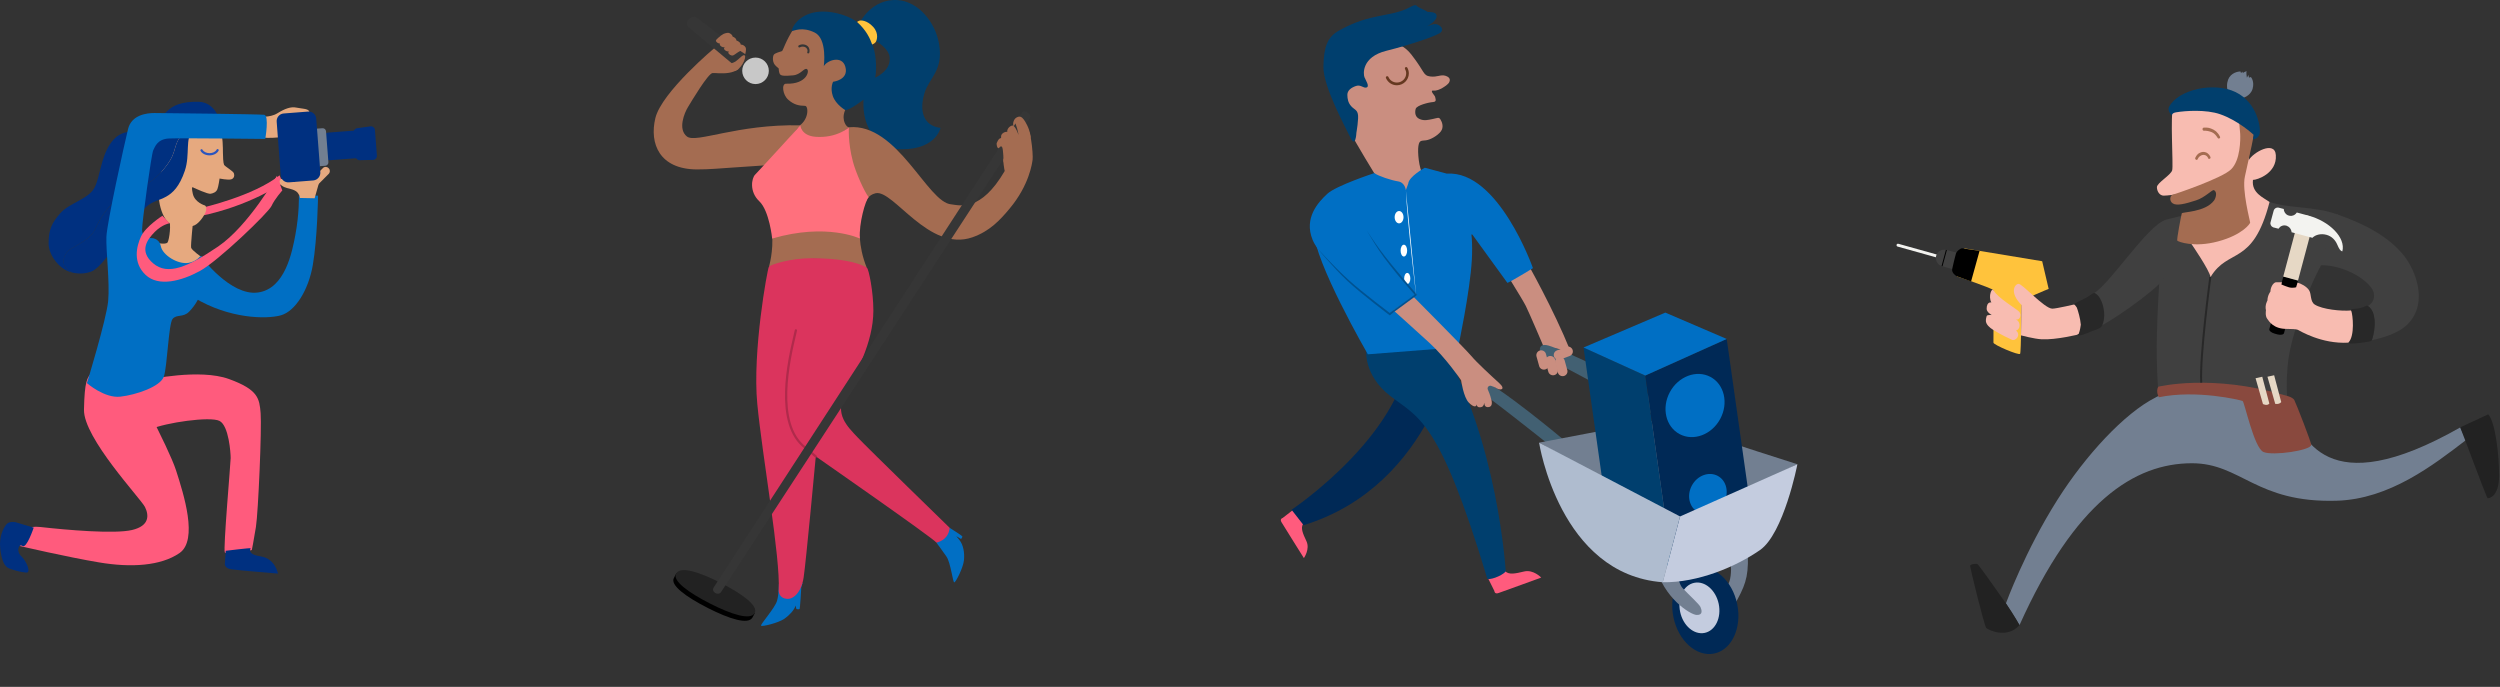 <svg width="950" height="261" viewBox="0 0 950 261" fill="none" xmlns="http://www.w3.org/2000/svg">
<rect x="0" y="0" width="950" height="261" fill="#333333" stroke="none"/>
<path d="M56.444 144.255C56.444 144.255 75.835 139.984 86.989 144.022C98.144 148.06 98.578 151.43 99.04 157.008C99.502 162.587 98.144 194.661 97.248 200.268C96.353 205.875 95.688 209.013 95.688 209.013C95.688 209.013 86.094 211.25 85.429 209.913C84.765 208.577 87.654 175.864 87.654 174.063C87.654 172.261 86.989 161.744 83.406 159.943C79.823 158.142 62.889 160.611 57.311 163.08L40.81 162.645C40.839 162.616 41.504 143.557 56.444 144.255Z" fill="#FF5B7D"/>
<path d="M48.845 141.785C48.845 141.785 64.016 169.792 66.906 178.769C69.796 187.746 75.374 205.207 68.236 210.146C61.098 215.085 49.741 215.753 37.69 213.719C25.64 211.715 7.376 207.444 7.376 207.444C7.376 207.444 5.382 199.164 15.41 200.268C25.438 201.401 43.499 202.97 50.174 201.401C56.85 199.832 56.647 195.794 55.087 192.656C53.526 189.519 31.679 166.422 31.911 155.672C32.142 144.923 33.038 143.354 35.032 141.553C37.026 139.751 48.845 141.785 48.845 141.785Z" fill="#FF5B7D"/>
<path d="M76.732 78.973C77.136 78.828 96.209 74.557 106.237 66.626L107.45 69.589C107.45 69.589 94.909 78.305 76.096 82.082L76.732 78.973Z" fill="#FF5B7D"/>
<path d="M76.501 97.625C76.501 97.625 87.54 112.471 97.914 111.163C108.289 109.856 111.005 95.882 112.248 89.2C113.779 81.007 113.577 74.354 113.577 74.354H120.859C120.859 74.354 120.628 90.536 118.865 100.734C117.218 110.234 112.248 118.252 106.728 119.821C101.209 121.361 87.106 121.157 73.871 113.168L76.501 97.625Z" fill="#006FC4"/>
<path d="M77.945 78.101C77.945 78.101 74.015 77.026 73.264 73.627C72.513 70.199 73.38 71.274 73.698 71.39C74.015 71.507 79.015 73.86 80.055 73.627C81.124 73.424 82.165 72.988 82.598 71.913C83.031 70.838 83.436 67.846 83.436 67.846C83.436 67.846 86.615 68.485 87.8 68.165C88.985 67.846 89.187 66.684 88.869 65.812C88.551 64.97 85.459 63.255 85.141 62.616C84.823 61.977 84.708 59.421 84.708 57.91C84.708 56.399 84.708 51.402 83.754 50.211C82.8 49.049 76.761 44.865 73.871 45.94C71.01 47.015 67.08 49.891 67.08 49.891L63.265 59.392C63.265 59.392 60.491 67.41 60.404 68.049C60.289 68.688 59.971 74.354 60.722 77.753C61.474 81.152 62.832 83.825 64.45 84.784C66.04 85.742 71.357 86.265 73.264 85.858C75.171 85.423 77.079 82.75 77.83 81.268C78.581 79.815 78.495 78.537 77.945 78.101Z" fill="#E6A97F"/>
<path d="M73.38 83.97C73.38 83.97 72.426 93.151 72.628 94.11C72.831 95.068 76.501 97.625 76.501 97.625L74.015 102.012L66.358 103.493L60.722 97.421L59.018 92.192C59.018 92.192 63.063 93.151 63.699 92.076C64.335 91.001 65.173 85.045 64.132 83.215C63.901 82.808 73.38 83.97 73.38 83.97Z" fill="#E6A97F"/>
<path d="M98.288 44.284C98.288 44.284 102.508 44.836 105.369 43.064C108.229 41.292 110.542 40.449 112.593 40.885C114.645 41.292 116.812 41.292 117.361 42.105C117.91 42.919 118.17 44.429 118.055 45.127C117.939 45.824 110.426 51.576 110.426 51.576C110.426 51.576 101.438 53.232 98.578 51.838C95.717 50.443 98.288 44.284 98.288 44.284Z" fill="#E6A97F"/>
<path d="M116.207 68.427C115.282 68.572 114.415 67.933 114.271 67.003L112.739 57.096C112.595 56.167 113.231 55.295 114.155 55.15C115.08 55.005 115.947 55.644 116.091 56.573L117.623 66.48C117.768 67.41 117.132 68.282 116.207 68.427Z" fill="#E6A97F"/>
<path d="M116.755 70.431C115.888 70.083 115.455 69.095 115.801 68.224L119.5 58.927C119.847 58.055 120.829 57.619 121.696 57.968C122.564 58.317 122.997 59.304 122.65 60.176L118.951 69.473C118.605 70.374 117.622 70.78 116.755 70.431Z" fill="#E6A97F"/>
<path d="M117.709 71.245L117.564 71.1C117.015 70.548 117.015 69.618 117.564 69.037L122.737 63.837C123.286 63.285 124.211 63.285 124.789 63.837L124.933 63.982C125.482 64.534 125.482 65.463 124.933 66.045L119.761 71.245C119.183 71.826 118.287 71.826 117.709 71.245Z" fill="#E6A97F"/>
<path d="M113.952 75.225C113.952 75.225 114.067 74.499 113.172 73.308C112.276 72.146 110.31 71.768 109.039 71.448C107.768 71.129 105.773 70.112 106.294 68.63C106.525 67.962 107.19 67.642 108.923 68.253C110.6 68.834 112.189 69.444 112.189 68.921C112.189 68.398 107.016 60.379 107.016 60.379C107.016 60.379 106.496 58.956 107.912 58.288C109.183 57.677 109.761 58.781 110.86 60.554C112.073 62.471 114.327 66.48 114.327 66.48L121.754 67.584L119.558 75.341L113.952 75.225Z" fill="#E6A97F"/>
<path d="M138.14 59.914L125.512 60.873C124.472 60.96 123.547 60.147 123.46 59.101L122.94 52.448C122.853 51.402 123.662 50.472 124.703 50.385L137.302 49.426C138.343 49.339 139.267 50.153 139.354 51.199L139.874 57.852C139.99 58.898 139.181 59.827 138.14 59.914Z" fill="#003080"/>
<path d="M123.603 62.994L120.829 63.197C120.136 63.256 119.529 62.733 119.471 62.035L118.604 50.298C118.546 49.601 119.066 48.991 119.76 48.933L122.534 48.729C123.228 48.671 123.834 49.194 123.892 49.891L124.788 61.629C124.846 62.326 124.297 62.936 123.603 62.994Z" fill="#727F91"/>
<path d="M141.868 60.757L136.724 60.873C135.915 60.931 135.192 60.321 135.134 59.508L134.412 50.298C134.354 49.485 134.961 48.758 135.77 48.7L140.885 48.003C141.694 47.945 142.417 48.555 142.475 49.368L143.226 59.13C143.284 59.973 142.677 60.699 141.868 60.757Z" fill="#003080"/>
<path d="M119.039 68.572L109.762 69.299C108.173 69.415 106.786 68.224 106.67 66.626L105.139 46.231C105.023 44.633 106.208 43.238 107.797 43.122L117.073 42.396C118.663 42.279 120.05 43.471 120.166 45.069L121.726 65.434C121.842 67.032 120.628 68.427 119.039 68.572Z" fill="#003080"/>
<path d="M79.622 59.043C78.148 59.043 76.79 58.375 76.212 57.329C76.096 57.125 76.154 56.864 76.385 56.748C76.588 56.632 76.848 56.69 76.963 56.922C77.397 57.677 78.466 58.2 79.622 58.2C80.807 58.2 81.905 57.677 82.31 56.864C82.425 56.661 82.686 56.573 82.888 56.69C83.09 56.806 83.177 57.067 83.061 57.271C82.512 58.317 81.154 59.043 79.622 59.043Z" fill="#2B55BE"/>
<path d="M83.753 46.405C83.753 46.405 82.019 38.822 75.488 38.677C68.958 38.532 65.634 40.13 63.583 42.163C61.56 44.197 57.051 47.858 53.15 49.165C49.22 50.472 45.464 49.31 41.851 54.714C38.239 60.118 38.094 67.12 35.898 71.332C33.731 75.574 26.333 77.172 22.981 80.949C19.657 84.726 18.473 87.224 18.473 92.483C18.473 96.347 21.362 100.501 24.57 102.39C25.524 102.971 26.564 103.348 27.633 103.61C27.315 103.377 26.969 103.174 26.564 102.971C22.75 101.053 24.021 96.724 26.391 94.952C28.789 93.18 34.193 91.117 35.956 87.427C37.719 83.738 39.944 79.263 45.203 75.109C50.463 70.954 55.087 72.378 61.444 65.173C67.802 57.968 65.259 56.196 68.784 51.576C70.778 48.933 73.061 48.787 74.622 49.136C78.494 48.206 86.065 51.693 83.753 46.405Z" fill="#003080"/>
<path d="M68.785 51.576C65.288 56.225 67.831 57.968 61.444 65.173C55.087 72.378 50.463 70.925 45.203 75.109C39.944 79.293 37.719 83.767 35.956 87.427C34.194 91.117 28.79 93.18 26.391 94.952C23.992 96.724 22.721 101.024 26.564 102.971C26.969 103.174 27.316 103.406 27.634 103.61C30.148 104.191 32.835 103.958 34.858 103.116C37.748 101.954 42.256 95.824 44.568 91.756C46.88 87.66 51.677 81.994 55.867 78.334C60.086 74.703 66.155 76.881 70.229 64.912C72.31 58.781 70.229 52.361 73.263 49.746C73.61 49.456 74.073 49.252 74.564 49.136C73.061 48.787 70.778 48.933 68.785 51.576Z" fill="#003080"/>
<path d="M85.777 209.304L85.488 213.748C85.488 213.748 84.823 215.898 87.915 216.334C91.007 216.77 105.63 217.961 105.63 217.961C105.63 217.961 104.59 212.267 99.157 211.453C93.724 210.64 95.198 208.577 95.255 208.345C95.313 208.112 85.777 209.304 85.777 209.304Z" fill="#003080"/>
<path d="M100.803 52.797C100.803 52.797 102.364 43.819 100.37 43.616C98.376 43.383 61.589 42.948 58.699 42.948C55.809 42.948 50.001 43.616 48.671 48.991C47.342 54.365 40.638 84.609 40.435 90.013C40.233 95.417 41.764 107.27 41.1 114.446C40.377 121.593 33.037 145.591 33.037 145.591C33.037 145.591 39.713 151.431 45.752 150.733C51.792 150.036 60.924 146.927 62.253 143.121C63.583 139.315 64.045 122.959 65.606 121.157C67.166 119.356 69.622 120.722 71.847 118.456C74.073 116.219 76.76 112.18 76.529 108.607C76.356 106.021 76.674 100.675 76.847 97.857C76.876 97.392 76.298 97.16 75.98 97.508C75.691 97.828 75.315 98.177 74.882 98.526C74.073 99.106 73.003 99.658 71.616 99.891C67.599 100.559 61.82 96.986 61.126 93.615C60.461 90.246 57.341 90.478 57.341 90.478C57.341 90.478 53.988 90.478 53.988 87.34C53.988 84.203 57.543 58.433 58.236 57.096C58.901 55.76 59.797 52.826 64.247 52.622C68.697 52.419 100.803 52.797 100.803 52.797Z" fill="#006FC4"/>
<path d="M12.809 200.5L5.902 198.438C5.902 198.438 3.562 197.915 2.435 199.251C1.336 200.588 -0.426 203.841 0.094 208.432C0.614 213.022 1.712 215.375 3.562 216.044C5.411 216.712 7.665 217.38 9.89 217.583C12.086 217.816 9.977 213.08 8.041 211.308C6.105 209.536 7.087 206.427 8.561 207.473C10.122 208.548 12.809 200.5 12.809 200.5Z" fill="#003080"/>
<path d="M105.224 66.829C105.224 66.829 94.503 85.771 82.886 93.674C71.269 101.576 63.727 104.743 58.236 100.094C52.717 95.417 55.924 91.059 58.814 88.125C61.704 85.219 64.478 84.842 64.478 84.842L61.704 81.994C61.704 81.994 55.318 86.091 53.584 89.868C51.85 93.645 50.405 99.775 55.318 104.452C60.259 109.13 68.958 106.777 75.922 103C82.886 99.223 102.017 80.832 103.202 78.218C104.386 75.603 107.276 72.378 107.276 72.378L105.224 66.829Z" fill="#FF5B7D"/>
<path d="M295.264 228.342C296.042 225.56 295.971 221.968 295.971 221.968L304.984 221.51L304.49 223.2C304.419 224.538 304.03 231.124 303.853 231.37C303.677 231.652 302.793 231.511 302.616 231.37C302.545 231.3 302.475 230.771 302.404 230.102C301.662 231.933 300.036 233.765 298.057 235.138C295.653 236.758 289.68 238.167 289.22 237.779C288.725 237.427 294.451 231.124 295.264 228.342Z" fill="#016FC4"/>
<path d="M360.867 200.592C360.867 200.592 365.744 203.586 365.709 203.902C365.674 204.219 365.214 204.818 365.214 204.818L363.376 203.726L364.684 205.346C366.027 207.072 366.593 209.959 366.31 212.847C366.027 215.735 363.235 221.193 362.634 221.299C362.068 221.404 361.291 213.903 359.665 211.509C358.039 209.114 355.847 206.227 355.847 206.227L360.867 200.592Z" fill="#016FC4"/>
<path d="M256.136 219.538C254.404 222.285 260.767 226.863 269.002 231.053C277.238 235.244 284.272 237.427 285.898 234.715C286.357 233.976 286.781 233.06 286.781 233.06C286.781 233.06 279.04 226.264 273.032 223.2C265.326 219.256 256.984 217.883 256.984 217.883C256.984 217.883 256.242 219.362 256.136 219.538Z" fill="black"/>
<path d="M256.985 217.848C255.253 220.594 261.615 225.172 269.851 229.363C278.086 233.553 285.12 235.737 286.746 233.025C288.407 230.314 282.116 225.7 273.88 221.51C265.68 217.319 258.752 215.101 256.985 217.848Z" fill="#222222"/>
<path d="M325.944 88.785C325.944 88.785 326.722 89.877 326.757 90.616C326.934 93.469 327.641 97.518 329.408 101.815C329.408 101.815 311.417 94.314 292.189 101.427C292.189 101.427 294.027 95.194 293.355 88.82C293.32 88.362 304.136 85.404 315.941 86.637C323.965 87.482 325.944 88.785 325.944 88.785Z" fill="#A46C51"/>
<path d="M304.1 47.619C280.029 47.126 264.512 54.556 261.048 51.88C257.478 49.098 260.094 42.865 261.437 40.682C262.78 38.463 269.036 27.934 270.768 27.758C272.5 27.582 281.513 29.448 282.574 22.616C283.033 19.694 280.665 18.567 279.287 17.299C277.413 15.609 277.449 14.552 276.671 14.517C275.893 14.447 275.823 13.39 274.586 13.531C273.349 13.672 272.005 13.883 271.652 14.306C270.344 15.855 271.864 17.933 271.864 17.933C271.864 17.933 251.434 34.942 249.03 44.907C246.698 54.627 250.656 64.276 264.724 64.381C269.567 64.416 274.232 63.923 278.297 63.677C286.073 63.184 291.587 62.761 291.587 62.761L304.1 47.619Z" fill="#A46C51"/>
<path d="M322.586 48.358C321.808 48.464 319.652 45.929 320.995 42.231C321.702 40.33 325.555 38.252 328.029 35.259C330.327 32.477 331.281 28.779 331.387 25.997C331.564 20.257 329.301 12.122 324.176 9.235C322.02 8.037 318.768 6.347 314.88 6.242C309.508 6.065 303.428 8.037 301.661 10.784C298.586 15.503 297.561 19.165 297.172 19.412C296.818 19.623 294.344 20.081 293.955 20.926C293.567 21.771 293.637 23.18 294.061 24.025C294.627 25.152 295.758 25.786 295.899 25.997C295.899 25.997 295.935 27.652 296.43 28.251C296.924 28.885 298.374 28.885 301.343 28.638C304.312 28.392 305.514 25.715 306.609 26.244C307.776 26.807 306.609 32.089 298.727 31.808C296.889 31.737 297.384 36.033 299.54 37.9C301.696 39.801 303.57 40.189 305.938 40.224C307.246 40.259 307.599 45.717 302.969 48.288C302.969 48.288 303.287 51.493 306.892 52.373C310.497 53.253 317.531 52.972 322.586 48.358Z" fill="#A46C51"/>
<path d="M308.27 98.117C300.353 98.117 292.683 100.547 292.152 101.427C291.622 102.308 285.861 133.543 287.77 153.475C289.678 173.406 296.641 212.108 295.899 224.362C295.899 224.362 295.758 227.391 299.222 227.567C301.519 227.673 304.488 225.137 305.372 219.503C306.256 213.868 310.002 173.442 310.002 173.442C310.002 173.442 354.821 204.642 355.846 206.191C355.846 206.191 360.476 205.417 360.865 200.557C360.865 200.557 329.937 170.484 325.943 166.258C321.949 162.032 317.107 157.419 321.03 149.883C324.954 142.347 331.881 130.409 331.881 118.013C331.881 110.689 330.114 102.272 329.443 101.779C325.873 99.455 318.273 98.117 308.27 98.117Z" fill="#DB345D"/>
<path d="M307.635 5.185C314.245 2.896 323.47 6.03 326.439 9.059C326.439 9.059 330.964 -0.731 341.249 0.044C348.955 0.642 355.458 8.354 356.872 16.806C358.533 26.913 353.055 29.518 351.287 35.435C349.343 41.914 350.651 47.76 357.402 48.605C357.402 48.605 355.529 57.937 339.694 56.599C339.694 56.599 327.288 53.922 328.136 37.864C328.136 37.864 322.869 41.949 321.208 41.844C321.208 41.844 317.567 39.731 316.472 36.491C315.376 33.286 316.578 31.068 316.578 31.068C316.578 31.068 322.622 30.399 321.243 25.398C319.971 20.785 314.103 23.004 313.043 25.187C313.043 25.187 314.457 14.834 309.65 12.404C304.843 9.974 301.591 11.805 301.025 11.77C300.46 11.77 302.05 7.122 307.635 5.185ZM332.589 29.554C336.23 27.617 338.386 25.258 338.068 21.736C337.715 18.25 332.766 15.538 332.766 15.538L331.423 16.876C332.731 19.482 333.332 25.539 332.589 29.554Z" fill="#013F6D"/>
<path d="M331.422 16.912C330.644 14.658 329.16 11.453 325.731 8.39C325.731 8.178 326.261 8.002 326.473 7.897C326.968 7.615 329.442 7.615 331.811 10.221C334.179 12.827 333.118 15.573 332.73 16.031C332.305 16.595 331.422 16.912 331.422 16.912Z" fill="#FFC33C"/>
<path d="M322.587 48.358C341.073 46.668 352.454 77.059 361.503 77.657C364.826 78.045 372.672 80.615 381.792 64.98C381.792 64.98 380.802 60.965 381.403 56.74C382.004 52.514 383.099 49.45 387.588 48.816C390.098 48.464 391.017 48.323 391.759 52.725C392.36 56.247 392.502 59.698 392.395 60.613C392.219 62.022 391.123 70.403 383.559 79.383C380.13 83.468 376.172 87.87 369.456 90.194C352.914 95.898 339.447 71.882 332.731 73.431C329.833 74.1 329.232 76.354 329.232 76.354C329.232 76.354 325.309 72.516 323.612 68.818C321.915 65.121 319.264 55.261 322.587 48.358Z" fill="#A46C51"/>
<path d="M322.587 48.358C322.587 48.358 322.127 53.958 324.107 61.423C325.202 65.579 328.313 72.551 330.08 74.946C328.843 76.178 326.333 85.017 326.758 90.651C326.758 90.651 314.174 84.559 293.426 90.651C293.426 90.651 292.366 80.087 288.513 76.46C284.66 72.833 285.615 67.656 286.958 66.353C287.912 65.438 304.136 47.654 304.136 47.654C304.136 47.654 304.348 51.528 309.897 51.986C318.133 52.584 322.587 48.358 322.587 48.358Z" fill="#FF707D"/>
<path d="M306.928 20.257C306.963 20.257 306.963 20.292 306.999 20.292C307.211 20.363 307.458 20.222 307.529 20.011C307.599 19.764 307.811 18.884 307.317 18.038C306.963 17.44 306.362 17.052 305.585 16.912C304.63 16.7 303.888 17.088 303.57 17.229C303.358 17.334 303.287 17.581 303.393 17.827C303.499 18.038 303.747 18.109 303.994 17.968C304.206 17.862 304.736 17.616 305.443 17.757C305.655 17.792 306.292 17.933 306.645 18.532C306.999 19.095 306.822 19.658 306.786 19.834C306.68 19.905 306.716 20.151 306.928 20.257Z" fill="#363636"/>
<path d="M285.297 22.229C285.297 22.229 282.646 20.222 282.151 19.905C281.692 19.588 265.291 7.051 264.796 6.77C263.7 6.065 262.534 6.488 261.686 7.368C260.837 8.214 260.873 9.693 261.474 10.186C262.075 10.679 282.045 27.37 282.045 27.37L285.297 22.229Z" fill="#363636"/>
<path d="M287.1 31.948C284.308 31.948 282.045 29.694 282.045 26.913C282.045 24.131 284.308 21.877 287.1 21.877C289.891 21.877 292.154 24.131 292.154 26.913C292.154 29.694 289.891 31.948 287.1 31.948Z" fill="#C8C8C8"/>
<path d="M310.003 173.899C310.144 173.899 310.251 173.829 310.357 173.759C310.498 173.583 310.498 173.301 310.286 173.125L306.292 169.815C294.592 160.87 300.318 136.536 302.474 127.345C302.616 126.676 302.757 126.078 302.863 125.62C302.899 125.373 302.757 125.162 302.545 125.092C302.298 125.056 302.086 125.197 302.015 125.409C301.909 125.902 301.767 126.465 301.626 127.134C299.435 136.466 293.603 161.187 305.762 170.484L309.72 173.794C309.826 173.864 309.897 173.899 310.003 173.899Z" fill="#B02A4B"/>
<path d="M271.229 223.2C272.82 220.77 383.559 50.19 383.559 50.19C383.559 50.19 387.871 43.393 388.543 42.513C389.214 41.632 392.289 43.569 391.441 44.767C390.557 45.964 386.033 53.148 386.033 53.148C386.033 53.148 275.612 222.602 273.986 224.996C272.89 226.546 270.098 224.926 271.229 223.2Z" fill="#363636"/>
<path d="M378.857 54.134C379.034 53.922 379.246 52.972 379.988 52.584C380.13 52.514 380.271 52.479 380.412 52.443C380.412 52.267 380.412 52.091 380.412 51.88C380.377 50.471 382.392 49.873 382.78 50.154C382.568 49.45 383.24 48.112 384.512 47.725C384.689 47.654 384.901 47.689 385.078 47.795C384.795 46.915 385.184 45.048 386.563 44.52C387.411 44.203 388.401 43.71 390.309 47.584C391.546 50.049 391.652 52.197 391.652 52.197L385.714 57.514C385.714 57.514 385.644 57.373 385.573 57.127L385.431 58.676H382.851L381.367 61.775C381.367 61.775 381.296 56.282 380.73 55.789C380.165 55.261 379.917 56.141 379.458 56.317C378.963 56.493 378.468 54.592 378.857 54.134ZM385.997 47.267C385.891 46.985 385.962 47.161 385.856 46.879C385.856 46.879 385.431 47.795 385.184 47.901C386.209 48.64 387.057 51.352 387.057 51.352C387.057 51.352 386.81 49.45 385.997 47.267Z" fill="#A46C51"/>
<path d="M279.075 26.913C281.267 26.913 283.847 21.912 282.999 21.067C282.433 20.503 281.09 22.194 279.57 23.321C278.757 23.919 276.919 24.342 276.53 24.377L279.075 26.913Z" fill="#A46C51"/>
<path d="M274.622 13.073C274.94 12.827 276.142 12.404 276.813 12.475C277.167 12.51 278.015 13.003 278.262 13.496C278.333 13.637 278.368 13.777 278.404 13.918C278.793 14.024 279.5 14.447 279.712 14.904C279.782 15.08 279.853 15.257 279.888 15.432C280.242 15.468 281.09 15.961 281.337 16.454C281.408 16.63 281.479 16.806 281.514 16.982C282.292 16.876 283.069 17.51 283.317 18.003C283.741 18.848 283.175 20.574 283.175 20.574C283.175 20.574 282.15 19.834 281.726 19.553C281.408 19.341 281.373 19.341 281.196 19.412C280.242 19.834 278.934 21.067 278.404 21.102C277.874 21.173 276.99 20.75 276.778 20.116C276.707 19.94 276.813 19.729 276.99 19.482C276.919 19.517 276.849 19.517 276.778 19.553C276.248 19.623 275.364 19.201 275.152 18.567C275.081 18.391 275.187 18.179 275.399 17.898C275.293 17.933 275.223 17.968 275.152 17.968C274.622 18.038 273.738 17.616 273.526 16.982C273.491 16.876 273.526 16.735 273.597 16.559C273.067 16.559 272.254 16.172 272.041 15.573C271.865 15.01 273.809 13.672 274.622 13.073Z" fill="#A46C51"/>
<g clip-path="url(#clip0_718_5625)">
<path d="M491.97 193.307L487.419 196.825C487.419 196.825 486.205 197.126 486.947 198.399C487.689 199.673 495.477 212.07 495.477 212.07C495.477 212.07 497.87 208.686 496.454 205.671C495.038 202.655 494.162 200.644 495.207 199.036C496.286 197.461 491.97 193.307 491.97 193.307Z" fill="#FF5B7D"/>
<path d="M565.197 219.207L567.861 224.568C567.861 224.568 567.894 225.875 569.378 225.372C570.895 224.87 585.661 219.475 585.661 219.475C585.661 219.475 582.661 216.326 579.188 217.163C575.716 218.001 573.39 218.47 571.974 217.063C570.524 215.689 565.197 219.207 565.197 219.207Z" fill="#FF5B7D"/>
<path d="M553.634 129.208C553.634 129.208 545.239 184.26 495.376 199.572L490.791 193.708C490.791 193.708 536.136 163.452 535.866 129.208H553.634Z" fill="#002956"/>
<path d="M565.129 219.744C565.433 220.748 570.625 218.973 572.176 217.164C572.176 217.164 569.31 167.104 547.127 129.744L519.178 132.592C519.178 132.592 517.829 142.376 528.314 150.485C539.001 158.794 546.857 159.029 565.129 219.744Z" fill="#003F6E"/>
<path d="M557.476 80.79C557.476 80.79 559.97 86.62 559.296 98.75C558.622 110.846 554.104 131.955 554.104 131.955L519.784 134.636C519.784 134.636 499.252 99.185 499.252 87.759C499.252 76.334 557.476 80.79 557.476 80.79Z" fill="#006FC4"/>
<path d="M534.754 107.931C535.406 107.931 535.934 106.986 535.934 105.82C535.934 104.654 535.406 103.709 534.754 103.709C534.103 103.709 533.574 104.654 533.574 105.82C533.574 106.986 534.103 107.931 534.754 107.931Z" fill="white"/>
<path d="M580.47 100.09C580.47 100.09 590.18 117.145 596.721 133.295L586.573 131.721C586.573 131.721 581.145 118.921 579.796 116.24C578.448 113.56 570.559 100.995 570.559 100.995L580.47 100.09Z" fill="#CA8E80"/>
<path d="M561.084 148.106C562.163 147.837 588.19 168.645 588.19 168.645L594.09 167.037C594.09 167.037 569.951 146.765 561.084 143.046V148.106Z" fill="#426072"/>
<path d="M522.919 66.985C522.919 66.985 514.659 53.549 513.041 50.064C511.423 46.579 508.658 29.524 508.658 29.524L515.03 21.181L522.919 15.72C522.919 15.72 531.044 13.977 536.304 20.712C541.563 27.447 540.687 28.687 543.451 29.055C546.215 29.424 547.463 28.184 549.351 28.821C551.239 29.457 551.104 30.563 550.598 31.434C550.092 32.306 546.721 34.685 544.833 34.416C542.945 34.182 545.339 36.393 545.339 36.795C545.339 37.197 546.215 38.672 544.597 38.773C542.979 38.873 538.327 40.012 537.956 41.386C537.585 42.76 537.72 44.502 539.473 45.239C541.226 45.976 542.473 45.608 544.361 45.239C546.249 44.871 546.755 44.368 547.362 45.373C548.002 46.378 548.744 48.355 547.497 49.964C546.249 51.572 543.619 53.08 541.866 53.315C540.113 53.549 539.371 53.18 539.001 55.425C538.63 57.67 539.135 63.902 540.754 66.382C542.372 68.862 539.371 70.872 539.371 70.872L532.865 74.725L522.919 66.985Z" fill="#CA8E80"/>
<path d="M529.461 117.882C529.461 117.882 537.148 124.751 543.25 130.347C549.352 135.943 555.218 144.487 555.218 144.487C555.218 144.487 556.129 150.987 558.152 152.998C560.174 155.008 561.085 154.572 561.085 153.668C561.085 152.763 560.849 154.774 562.197 154.774C563.546 154.774 563.782 154.103 564.018 153.198C564.254 152.294 563.478 154.807 565.535 154.707C567.288 154.639 566.883 152.596 566.782 152.16C566.513 151.121 566.277 150.116 565.366 148.005C565.029 147.201 565.805 146.33 566.648 146.631C567.423 146.899 568.232 147.201 568.771 147.569C570.12 148.474 572.379 148.005 569.682 145.559C566.984 143.113 561.118 137.718 559.062 135.239C557.005 132.76 536.878 112.521 536.878 112.521L529.461 117.882Z" fill="#CA8E80"/>
<path d="M572.816 107.495C573.726 107.261 582.525 101.9 582.525 101.9C582.525 101.9 569.41 64.64 549.789 65.98L541.428 63.735C541.428 63.735 535.326 67.086 535.124 69.8L534.213 72.279C534.213 72.279 533.977 69.364 531.28 68.929C528.583 68.493 523.829 66.918 522.245 65.779C522.245 65.779 507.815 70.503 504.41 73.62C501.005 76.736 495.375 82.8 498.78 91.11C502.151 99.42 521.132 114.9 528.111 118.921L537.821 112.186C537.821 112.186 517.963 94.227 516.143 90.206L559.465 89.1L572.816 107.495Z" fill="#006FC4"/>
<path fill-rule="evenodd" clip-rule="evenodd" d="M524.403 94.93C522.384 92.214 519.346 87.558 519.346 87.558C519.346 87.558 522.021 92.114 523.897 94.93C528.625 102.024 537.553 111.976 537.553 111.976L537.093 112.353L528.092 118.92C528.092 118.92 517.911 111.252 512.603 106.49C507.315 101.746 500.635 94.428 500.635 94.428C500.635 94.428 506.87 101.949 512.097 106.825C517.474 111.84 528.131 119.86 528.131 119.86L529.64 118.604L538.562 112.061C538.562 112.061 529.641 101.975 524.403 94.93Z" fill="#005291"/>
<path d="M538.193 112.789C538.193 112.789 534.72 84.107 534.248 72.447L538.193 112.789Z" fill="white"/>
<path d="M530.808 32.406C528.988 32.406 527.37 31.334 526.661 29.659C526.56 29.39 526.661 29.122 526.931 28.988C527.201 28.888 527.471 28.988 527.606 29.256C528.145 30.563 529.426 31.367 530.842 31.367C532.764 31.367 534.348 29.793 534.348 27.883C534.348 27.279 534.18 26.71 533.91 26.207C533.775 25.973 533.876 25.671 534.112 25.537C534.348 25.403 534.652 25.504 534.787 25.738C535.157 26.408 535.36 27.145 535.36 27.916C535.326 30.396 533.303 32.406 530.808 32.406Z" fill="#653820"/>
<path d="M515.436 50.399C515.436 50.399 515.166 56.799 513.042 52.075C511.862 49.461 502.759 33.043 502.894 25.336C503.029 17.63 504.512 14.011 508.794 11.632C513.076 9.253 517.189 7.51 523.19 6.271C529.191 5.031 529.191 5.165 532.461 4.16C535.731 3.155 537.586 1.178 538.462 2.283C539.339 3.389 544.632 4.461 542.508 6.07C542.508 6.07 541.092 4.394 543.081 4.528C545.07 4.662 546.216 5.031 545.846 6.639C545.475 8.248 542.339 10.124 540.957 10.627C540.957 10.627 544.598 8.65 546.082 9.253C547.599 9.889 548.475 10.861 547.7 12.101C546.958 13.341 536.17 16.959 526.797 19.305C517.425 21.65 517.998 28.117 518.504 29.357C519.009 30.597 520.56 32.842 519.279 33.244C518.032 33.612 517.155 32.038 515.267 32.674C513.379 33.311 511.997 34.416 511.997 36.025C511.997 37.633 512.334 39.107 513.446 40.347C514.559 41.587 515.604 41.654 515.975 43.263C516.413 44.871 515.436 50.399 515.436 50.399Z" fill="#003F6E"/>
<path d="M531.652 84.878C532.583 84.878 533.338 83.828 533.338 82.532C533.338 81.237 532.583 80.187 531.652 80.187C530.722 80.187 529.967 81.237 529.967 82.532C529.967 83.828 530.722 84.878 531.652 84.878Z" fill="white"/>
<path d="M584.854 168.21L631.783 159.263C631.783 159.263 637.211 161.843 683.028 176.419L638.324 198.266L584.854 168.21Z" fill="#727F91"/>
<path d="M631.747 159.263L585.492 134.77C585.492 134.77 583.604 129.978 588.459 131.319C593.28 132.659 622.004 145.726 630.601 153.198C639.198 160.637 631.747 159.263 631.747 159.263Z" fill="#426072"/>
<path d="M533.472 97.477C534.161 97.477 534.72 96.472 534.72 95.231C534.72 93.992 534.161 92.987 533.472 92.987C532.783 92.987 532.225 93.992 532.225 95.231C532.225 96.472 532.783 97.477 533.472 97.477Z" fill="white"/>
<path d="M657.169 210.328C657.169 210.328 659.663 221.754 654.674 224.133C654.674 224.133 656.562 234.62 660.203 227.852C663.844 221.117 664.586 217.901 664.08 207.714L657.169 210.328Z" fill="#727F91"/>
<path d="M651.338 248.351C658.036 247.005 661.981 238.62 660.149 229.624C658.318 220.628 651.404 214.427 644.706 215.774C638.009 217.121 634.064 225.505 635.896 234.501C637.727 243.497 644.641 249.698 651.338 248.351Z" fill="#002956"/>
<path d="M647.779 240.5C651.825 239.66 654.211 234.721 653.108 229.468C652.005 224.214 647.831 220.636 643.784 221.475C639.738 222.315 637.352 227.254 638.455 232.507C639.558 237.761 643.732 241.339 647.779 240.5Z" fill="#C4CCDF"/>
<path d="M637.412 215.086C637.412 215.086 637.21 221.117 639.401 223.496C641.592 225.875 645.672 229.528 646.178 230.667C646.683 231.806 647.222 233.783 644.728 233.682C642.233 233.582 632.085 227.048 629.186 215.22L637.412 215.086Z" fill="#727F91"/>
<path d="M635.625 216.359L612.16 205.671L601.742 132.022L625.207 142.711L635.625 216.359Z" fill="#003F6E"/>
<path d="M666.574 202.42L635.624 216.326L625.207 142.711L656.156 128.806L666.574 202.42Z" fill="#002956"/>
<path d="M656.156 128.806L632.826 118.787L601.742 132.056L625.207 142.711L656.156 128.806Z" fill="#006FC4"/>
<path d="M653.685 159.191C656.921 153.188 655.26 146.041 649.975 143.226C644.69 140.412 637.782 142.997 634.546 149C631.31 155.003 632.97 162.151 638.256 164.965C643.54 167.779 650.449 165.194 653.685 159.191Z" fill="#006FC4"/>
<path d="M655.094 190.986C657.152 187.169 656.092 182.622 652.728 180.83C649.363 179.039 644.967 180.681 642.909 184.498C640.852 188.315 641.911 192.862 645.276 194.654C648.641 196.445 653.036 194.803 655.094 190.986Z" fill="#006FC4"/>
<path d="M682.993 176.419C682.993 176.721 677.768 202.789 668.8 209.021C659.832 215.254 645.301 221.486 631.85 221.251L638.424 196.255L682.993 176.419Z" fill="#C4CCDF"/>
<path d="M584.854 168.21C584.854 168.21 592.574 218.336 631.851 221.251L638.425 196.255L584.854 168.21Z" fill="#AFBCCF"/>
<path d="M587.179 140.399C586.202 140.667 585.156 140.097 584.887 139.126L583.875 135.473C583.606 134.502 584.179 133.463 585.156 133.195C586.134 132.927 587.179 133.497 587.449 134.468L588.46 138.121C588.764 139.126 588.191 140.131 587.179 140.399Z" fill="#CA8E80"/>
<path d="M590.652 142.543C589.674 142.812 588.629 142.242 588.359 141.27L587.348 137.618C587.078 136.646 587.651 135.607 588.629 135.34C589.607 135.071 590.652 135.641 590.922 136.613L591.933 140.265C592.236 141.27 591.63 142.275 590.652 142.543Z" fill="#CA8E80"/>
<path d="M594.293 142.878C593.315 143.146 592.27 142.577 592 141.605L590.988 137.953C590.719 136.981 591.292 135.942 592.27 135.674C593.247 135.407 594.293 135.976 594.562 136.948L595.573 140.6C595.843 141.605 595.27 142.611 594.293 142.878Z" fill="#CA8E80"/>
<path d="M590.55 135.541C590.179 134.602 590.651 133.53 591.629 133.161L595.169 131.821C596.113 131.452 597.192 131.922 597.563 132.893C597.933 133.832 597.461 134.904 596.484 135.272L592.944 136.613C592 136.981 590.921 136.512 590.55 135.541Z" fill="#CA8E80"/>
</g>
<g clip-path="url(#clip1_718_5625)">
<path d="M735.729 97.788C735.994 97.788 736.222 97.637 736.26 97.371C736.336 97.069 736.184 96.766 735.881 96.69L721.385 92.637C721.082 92.562 720.778 92.713 720.702 93.016C720.626 93.319 720.778 93.622 721.082 93.698L735.577 97.75C735.615 97.788 735.691 97.788 735.729 97.788Z" fill="#F3F3F0"/>
<path d="M735.727 97.22C736.183 95.516 737.928 94.531 739.636 94.986C739.712 95.023 739.788 95.023 739.863 95.061L744.379 96.197L742.671 102.484L738.004 101.159C738.004 101.159 738.004 101.159 737.966 101.159C736.297 100.667 735.272 98.924 735.727 97.22Z" fill="#404040"/>
<path d="M776.026 99.265C776.443 100.932 778.492 109.794 778.492 109.794C778.492 109.794 768.664 113.619 768.361 114.945C768.057 116.27 768.057 133.73 767.64 134.45C767.222 135.169 757.508 131.041 757.508 130.208C757.508 129.375 757.622 110.93 757.508 110.286C757.395 109.643 743.658 105.022 743.658 105.022L746.466 94.379L776.026 99.265Z" fill="#FFC33C"/>
<path d="M789.155 115.475C789.155 115.475 781.3 117.331 779.858 117.293C776.823 117.217 768.475 107.749 767.033 107.863C765.591 107.976 763.428 111.12 768.171 115.892L767.981 127.443C767.981 127.443 772.99 128.769 775.722 128.92C781.262 129.261 790.255 126.989 790.255 126.989C790.255 126.989 792.532 120.512 789.155 115.475Z" fill="#F8BCB1"/>
<path d="M757.546 110.286C756.939 109.112 755.421 112.521 756.711 114.945C756.711 114.945 754.928 114.453 754.928 117.369C754.928 118.694 756.863 119.717 756.863 119.717C756.863 119.717 755.042 119.528 754.928 120.134C754.852 120.399 754.511 121.383 754.662 122.255C754.89 123.315 755.801 124.375 757.546 125.436C760.734 127.367 763.086 128.466 764.528 129.11C765.97 129.754 768.133 127.216 766.084 125.625C766.084 125.625 766.767 125.474 767.184 124.716C767.602 123.959 767.64 122.141 766.084 121.421C767.602 121.762 768.285 119.565 767.298 118.467C766.312 117.369 758.912 113.089 757.546 110.286Z" fill="#F8BCB1"/>
<path d="M752.234 95.326L749.009 106.954C749.009 106.954 744.114 105.173 743.697 105.022C743.279 104.87 741.534 103.734 741.837 102.219C742.141 100.704 742.938 97.523 743.241 96.425C743.545 95.326 745.101 94.342 745.556 94.342C746.011 94.379 752.234 95.326 752.234 95.326Z" fill="black"/>
<path d="M739.45 94.931L739.816 95.03L738.159 101.174L737.793 101.075L739.45 94.931Z" fill="black"/>
<path d="M888.04 81.427C892.404 82.98 887.016 91.615 882.235 100.364C875.746 112.18 870.737 128.844 869.751 135.472C868.081 146.91 869.561 154.75 869.561 154.75C835.752 142.479 821.181 148.652 820.156 148.955C820.156 148.955 819.321 139.146 819.625 126.989C820.042 110.097 821.75 88.698 822.812 83.548C822.812 83.548 852.599 75.821 862.389 76.73C869.751 79.268 879.351 78.321 888.04 81.427Z" fill="#404040"/>
<path d="M847.098 29.426C848.616 27.116 851.386 27.154 851.386 27.154L851.575 27.76C851.765 27.532 852.031 27.305 852.296 27.23C852.296 27.23 852.259 27.495 852.183 27.798C852.79 27.343 853.7 27.04 853.7 27.04C853.511 27.608 853.738 29.01 853.814 29.54L854.421 28.479C854.421 28.707 854.573 29.085 854.611 29.502L855.332 29.275C855.332 29.275 856.812 30.865 855.977 33.782C855.104 36.66 852.069 37.266 852.069 37.266L846.415 34.123C846.035 32.153 846.453 30.449 847.098 29.426Z" fill="#727F91"/>
<path d="M862.428 76.768C860.266 75.14 855.484 73.36 856.13 68.36C857.647 68.398 865.312 65.898 864.819 58.93C864.44 53.249 856.13 57.907 854.498 60.899L855.447 48.098C855.447 48.098 850.779 42.417 845.315 41.281C839.851 40.145 827.101 38.364 825.849 40.864C824.597 43.364 825.925 62.831 825.432 64.687C824.938 66.542 819.626 69.496 819.626 71.125C819.626 72.754 820.689 74.344 822.206 74.344C823.724 74.344 826.646 73.89 826.646 73.89L826.115 75.897C826.115 75.897 839.282 72.11 840.989 71.087C842.697 70.065 844.518 72.337 844.518 73.435C844.518 74.534 843.683 78.245 841.71 78.927C839.699 79.609 833.628 82.374 831.92 82.374C830.213 82.374 829.644 90.213 829.644 90.213L832.831 92.827C832.831 92.827 839.585 102.636 840.003 105.287C846.795 94.001 856.054 101.386 862.428 76.768Z" fill="#F8BCB1"/>
<path d="M850.666 44.689C850.666 44.689 851.159 48.818 851.273 50.863C851.387 52.908 851.387 60.861 847.82 64.346C844.253 67.83 826.305 73.814 825.508 74.041C824.711 74.269 824.142 76.314 825.66 77.299C827.177 78.283 830.365 77.488 834.539 76.124C837.878 75.064 840.648 71.996 841.255 72.261C842.697 72.829 842.014 75.291 841.331 76.2C837.954 80.707 829.264 80.48 829.075 81.086C828.885 81.692 827.064 91.122 827.367 91.463C827.671 91.804 833.628 94.228 842.887 91.728C852.108 89.267 855.067 84.987 855.067 84.57C855.067 84.154 851.88 72.261 853.056 67.111C854.953 58.778 856.699 50.522 856.699 49.575C856.737 48.59 852.259 45.219 850.666 44.689Z" fill="#A46C51"/>
<path d="M937.143 167.173C924.734 176.679 908.001 189.707 887.928 190.276C857.268 191.185 851.614 176.035 832.945 176.035C811.088 176.035 788.511 190.616 767.413 237.542L762.253 229.285C762.253 229.285 769.5 209.326 781.908 189.783C792.495 173.081 807.294 156.985 819.133 151.038C819.133 151.038 827.139 145.736 846.15 149.183C865.16 152.629 869.6 154.75 869.6 154.75C875.102 165.809 883.45 191.677 934.942 162.401L937.143 167.173Z" fill="#727F91"/>
<path d="M856.128 52.984C856.128 52.984 858.101 52.794 858.633 50.938C859.164 49.083 858.101 39.16 849.526 34.994C841.33 31.017 827.707 33.971 824.216 40.637C823.495 42 825.241 43.932 825.241 43.932C825.241 43.932 825.203 42.947 826.91 42.682C830.439 42.076 838.294 41.546 843.644 43.402C850.74 45.863 856.394 51.241 856.394 51.241L856.128 52.984Z" fill="#013F6D"/>
<path d="M871.839 152.023C872.484 153.235 878.479 168.498 878.251 169.104C878.024 171.149 863.718 173.308 860.114 171.755C856.509 170.203 852.904 152.667 852.183 152.364C851.462 152.061 834.728 147.971 820.347 150.963C820.347 150.963 819.095 148.69 820.157 146.948C820.157 146.948 840.534 141.911 868.348 150.243C868.31 150.243 871.194 150.811 871.839 152.023Z" fill="#89493E"/>
<path d="M888.041 81.427C899.159 85.29 907.811 90.1 913.465 97.106C917.715 102.371 923.103 115.096 914.793 123.315C912.023 126.042 907.507 127.898 901.246 129.299C901.246 129.299 904.548 119.679 899.691 116.346C902.878 114.566 902.461 111.271 901.284 109.605C897.755 104.643 888.762 100.401 881.211 100.818L888.041 81.427Z" fill="#404040"/>
<path d="M822.813 83.585C815.793 86.009 802.132 107.408 795.833 111.347C797.693 112.067 798.793 119.831 796.175 124.868C800.387 123.504 819.094 110.627 822.813 105.363C822.813 105.363 823.23 91.956 822.813 83.585Z" fill="#404040"/>
<path d="M870.472 105.855L867.664 105.098L862.352 125.057C862.2 125.663 863.073 126.421 864.325 126.761L864.856 126.913L865.388 127.064C866.64 127.405 867.778 127.178 867.93 126.572L873.242 106.613L870.472 105.855Z" fill="black"/>
<path d="M877.378 82.071L876.847 81.919L876.316 81.768C875.064 81.427 873.774 82.184 873.432 83.434L873.318 83.813L872.787 85.744L867.627 105.098L870.434 105.855L873.242 106.613L878.403 87.259L878.934 85.328L879.048 84.949C879.352 83.699 878.631 82.411 877.378 82.071Z" fill="#E6D8C5"/>
<path d="M877.151 81.919C876.013 81.616 874.533 81.237 872.787 80.745C872.56 81.086 872.332 81.351 871.99 81.578C871.877 81.654 871.763 81.73 871.649 81.768C871.611 81.805 871.535 81.805 871.497 81.843C871.269 81.919 871.042 81.995 870.776 82.033C870.7 82.033 870.586 82.033 870.473 82.033C870.245 82.033 870.093 81.995 869.865 81.957C869.79 81.957 869.752 81.919 869.676 81.881H869.638C869.562 81.843 869.524 81.843 869.448 81.805H869.41C869.372 81.768 869.296 81.768 869.258 81.73L869.22 81.692C869.182 81.654 869.107 81.616 869.069 81.616C869.031 81.616 869.031 81.578 868.993 81.578C868.955 81.54 868.917 81.54 868.917 81.502C868.879 81.502 868.879 81.465 868.841 81.465C868.803 81.427 868.765 81.389 868.727 81.351C868.689 81.313 868.689 81.313 868.651 81.275L868.613 81.237C868.575 81.2 868.537 81.162 868.499 81.124C868.499 81.086 868.461 81.086 868.461 81.048C868.424 81.01 868.424 80.972 868.386 80.972C868.31 80.859 868.234 80.745 868.158 80.631C868.12 80.556 868.082 80.442 868.044 80.366C868.044 80.328 868.006 80.29 868.006 80.253C868.006 80.215 868.006 80.215 867.968 80.177C867.968 80.139 867.93 80.101 867.93 80.063C867.93 80.025 867.892 79.95 867.892 79.912C867.892 79.874 867.892 79.874 867.892 79.836C867.892 79.798 867.892 79.76 867.854 79.684C867.854 79.647 867.854 79.647 867.854 79.609C867.854 79.533 867.854 79.495 867.854 79.419C867.247 79.268 866.64 79.079 865.957 78.927C865.084 78.7 864.212 79.23 863.984 80.101L862.808 84.457C862.58 85.252 863.035 86.085 863.794 86.388C863.832 86.388 863.87 86.426 863.908 86.426H863.946L865.843 86.918C865.843 86.88 865.881 86.88 865.881 86.843C866.185 86.426 866.564 86.047 867.058 85.858C867.058 85.858 867.058 85.858 867.095 85.858C867.133 85.858 867.171 85.82 867.209 85.82C867.247 85.82 867.247 85.782 867.285 85.782C867.323 85.782 867.323 85.782 867.361 85.744C867.399 85.744 867.437 85.706 867.513 85.706H867.551C867.816 85.631 868.082 85.631 868.348 85.669C868.424 85.669 868.499 85.669 868.575 85.706C868.651 85.706 868.727 85.744 868.803 85.744C868.879 85.744 868.917 85.782 868.993 85.82C869.031 85.82 869.031 85.82 869.069 85.858C869.107 85.858 869.144 85.896 869.144 85.896C869.22 85.934 869.296 85.972 869.334 86.009C869.372 86.047 869.448 86.047 869.486 86.085C869.524 86.123 869.6 86.161 869.638 86.161C869.828 86.312 869.979 86.464 870.093 86.578C870.093 86.578 870.093 86.615 870.131 86.615C870.169 86.653 870.169 86.691 870.207 86.729L870.245 86.767C870.283 86.805 870.283 86.843 870.321 86.88C870.321 86.918 870.359 86.918 870.359 86.956C870.397 86.994 870.397 87.032 870.435 87.07C870.435 87.108 870.473 87.108 870.473 87.146C870.511 87.183 870.511 87.259 870.548 87.297C870.548 87.335 870.586 87.373 870.586 87.411C870.586 87.449 870.586 87.449 870.624 87.487C870.624 87.524 870.662 87.562 870.662 87.6C870.662 87.638 870.662 87.638 870.7 87.676C870.7 87.714 870.7 87.752 870.738 87.79C870.738 87.827 870.738 87.827 870.738 87.865C870.738 87.903 870.738 87.941 870.776 87.979C870.776 88.017 870.776 88.017 870.776 88.055C870.776 88.13 870.776 88.206 870.776 88.244L877.568 90.062L878.707 90.365C879.883 89.191 881.932 88.661 884.057 89.229C886.144 89.797 887.472 91.35 888.117 92.865C888.876 94.607 889.293 95.326 890.09 95.516C891.456 90.289 885.157 84.04 877.151 81.919Z" fill="#F3F3F0"/>
<path d="M837.536 49.689C837.726 49.689 838.029 49.689 838.257 49.689C838.523 49.727 838.788 49.727 839.054 49.802C839.585 49.916 840.041 50.067 840.534 50.257C840.799 50.37 840.951 50.522 841.179 50.635C841.369 50.825 841.558 50.938 841.748 51.128C842.128 51.469 842.393 51.961 842.697 52.378L842.735 52.416C842.886 52.681 843.152 52.718 843.418 52.567C843.683 52.416 843.721 52.15 843.569 51.885C843.304 51.355 842.962 50.787 842.507 50.37C842.317 50.105 842.09 49.916 841.824 49.727C841.596 49.537 841.293 49.348 841.065 49.234C840.534 48.969 839.965 48.742 839.357 48.59C839.054 48.514 838.75 48.514 838.447 48.477C838.105 48.439 837.84 48.439 837.498 48.477C837.157 48.514 836.929 48.78 836.967 49.083C836.929 49.461 837.233 49.689 837.536 49.689Z" fill="#A46C51"/>
<path d="M839.584 60.369C839.622 60.369 839.66 60.369 839.698 60.331C839.964 60.255 840.078 59.914 839.964 59.649C839.85 59.384 839.357 58.324 838.256 57.907C837.459 57.604 836.625 57.68 835.79 58.134C834.765 58.665 834.386 59.649 834.196 59.99C834.082 60.293 834.234 60.558 834.5 60.71C834.765 60.861 835.031 60.672 835.145 60.445C835.259 60.142 835.562 59.536 836.283 59.157C836.511 59.043 837.194 58.665 837.991 58.968C838.75 59.271 839.015 59.914 839.091 60.104C839.053 60.255 839.319 60.407 839.584 60.369Z" fill="#A46C51"/>
<path d="M866.867 152.781L864.173 142.593L861.631 143.161L864.59 153.462C864.59 153.462 866.032 153.803 866.867 152.781Z" fill="#E6D8C5"/>
<path d="M862.352 153.349L859.657 143.161L857.115 143.729L859.923 153.538C859.923 153.538 861.517 154.371 862.352 153.349Z" fill="#E6D8C5"/>
<path d="M836.093 145.433L836.852 145.395C836.245 135.624 840.267 105.59 840.305 105.287L839.546 105.173C839.508 105.514 835.448 135.624 836.093 145.433Z" fill="#282828"/>
<path d="M893.391 117.975C889.672 118.316 882.463 117.558 879.617 115.74C877.795 114.566 878.403 111.839 877.492 110.362C876.581 108.885 874.304 107.673 873.052 107.446L872.559 109.15C872.559 109.15 871.307 109.567 869.827 109.188C868.878 108.923 867.816 108.469 866.905 108.09L867.133 107.257C867.133 107.257 865.046 107.219 864.818 107.257C863.68 107.522 862.769 109.34 862.769 110.779C862.769 110.779 861.631 112.218 861.631 114.187C861.631 114.187 860.568 115.93 861.061 117.899C861.061 117.899 860.72 119.982 861.479 121.043C862.238 122.103 863.907 125.019 868.954 124.981C870.434 124.981 872.635 125.057 873.166 125.322C873.735 125.587 882.121 130.814 892.404 130.208C892.404 130.208 894.34 129.261 894.681 127.784C895.061 126.383 897.034 117.634 893.391 117.975Z" fill="#F8BCB1"/>
<path d="M893.467 118.088L893.391 117.975C893.391 117.975 893.315 117.748 893.543 117.52C893.733 117.331 895.402 117.407 896.73 117.104C898.059 116.801 899.349 116.081 899.463 116.119C899.576 116.157 900.335 116.536 900.563 116.876C901.208 117.482 902.043 118.77 902.308 121.346C902.612 124.375 902.005 126.951 901.625 128.276V128.314C901.625 128.314 901.36 129.337 901.094 129.564C900.829 129.791 895.44 130.662 892.936 130.549L892.405 130.17C894.909 127.633 894.074 119.603 893.467 118.088Z" fill="#282828"/>
<path d="M934.865 162.401C935.397 163.423 944.883 189.215 945.3 189.329C945.718 189.442 949.664 188.836 949.664 180.769C949.664 172.702 948.222 160.431 945.528 157.439L934.865 162.401Z" fill="#222222"/>
<path d="M767.412 237.542C767.412 237.542 765.553 234.02 762.252 229.285C757.622 222.658 751.855 214.553 751.437 214.363C750.716 214.06 748.629 214.439 748.629 215.045C748.629 215.651 754.017 237.959 754.814 238.678C755.611 239.398 762.745 242.882 767.412 237.542Z" fill="#222222"/>
<path d="M789.194 116.876C788.777 116.233 788.359 115.816 788.245 115.664L788.018 115.74C788.056 115.324 790.56 114.301 792.609 113.203C794.279 112.294 795.493 111.158 795.834 111.347C798.528 112.066 800.805 119.073 798.908 123.466C798.528 124.868 796.404 125.247 795.075 125.777C793.747 126.307 789.877 128.163 789.384 127.216C789.384 127.216 789.687 127.064 789.877 126.875C789.877 126.875 789.877 126.875 789.915 126.837C790.37 125.587 790.598 124.451 790.712 123.391C790.522 120.967 789.649 118.088 789.194 116.876Z" fill="#282828"/>
</g>
<defs>
<clipPath id="clip0_718_5625">
<rect width="220" height="259" fill="white" transform="translate(473.664 1.957)"/>
</clipPath>
<clipPath id="clip1_718_5625">
<rect width="229" height="223" fill="white" transform="matrix(-1 0 0 1 949.664 27.078)"/>
</clipPath>
</defs>
</svg>
